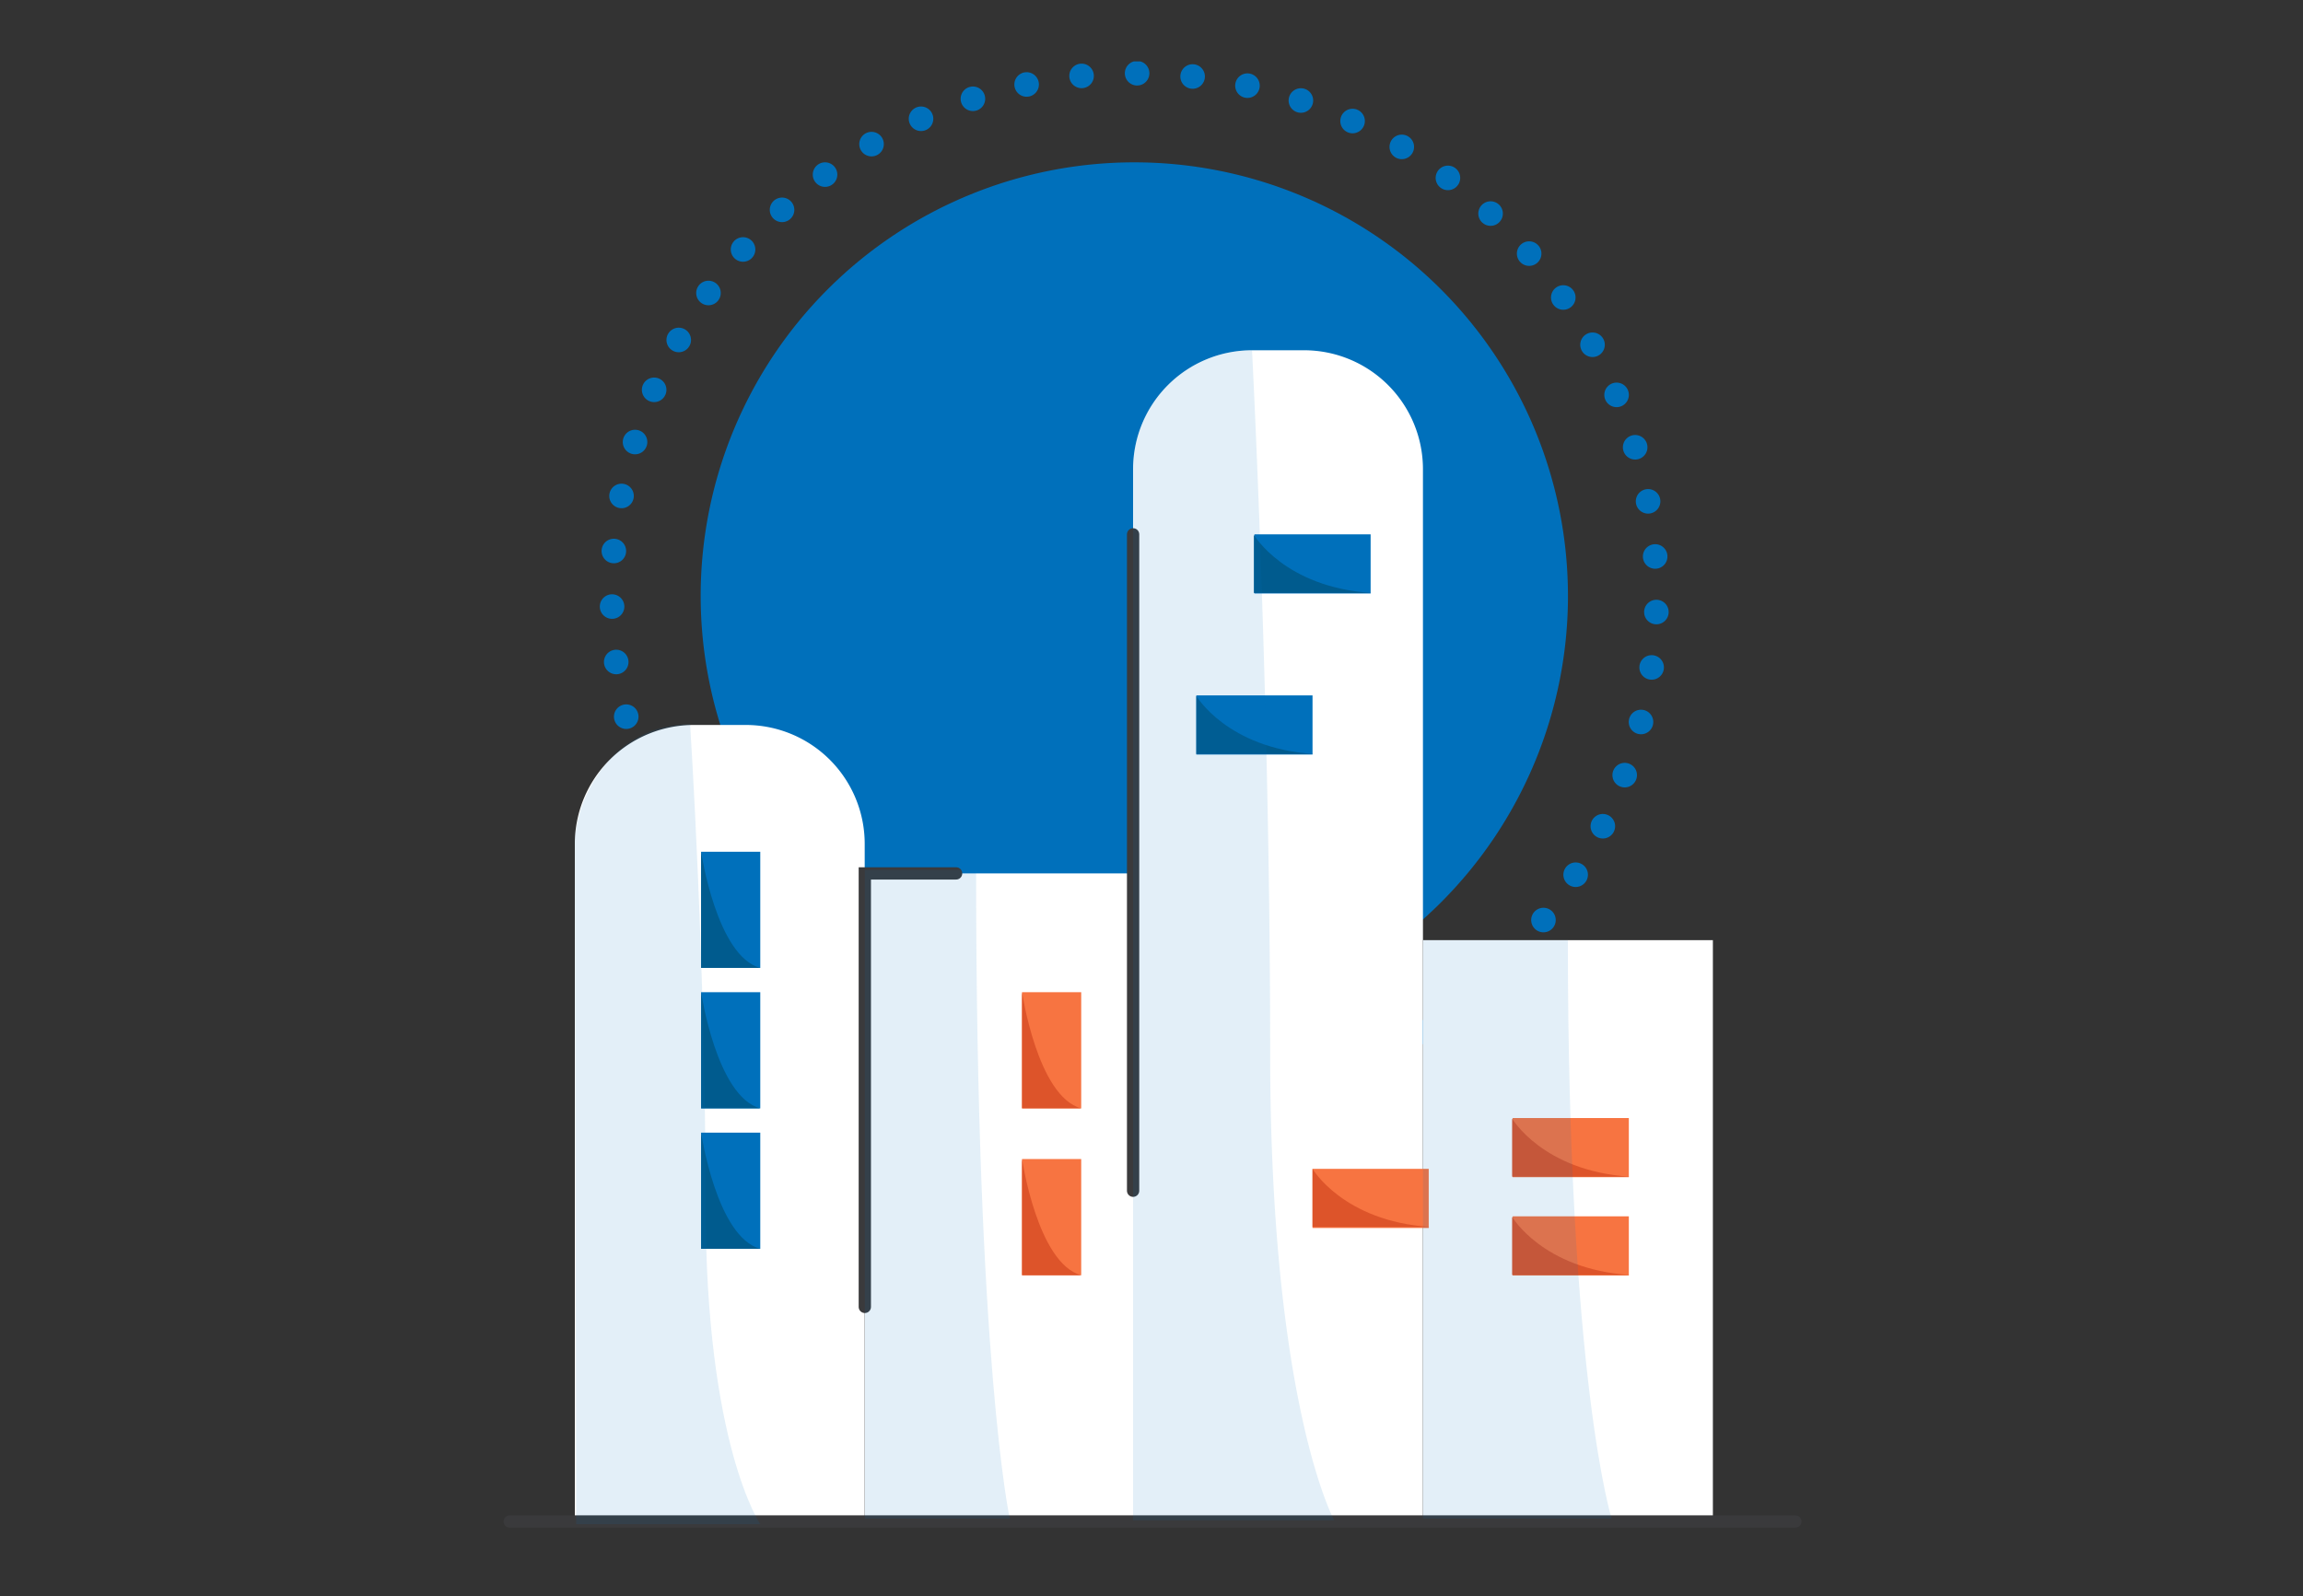 <?xml version="1.0" encoding="UTF-8"?> <svg xmlns="http://www.w3.org/2000/svg" xmlns:xlink="http://www.w3.org/1999/xlink" width="375" height="260" viewBox="0 0 375 260"><rect x="0" y="0" width="375" height="260" fill="#333333" stroke="none"/><defs><clipPath id="clip-path"><rect id="Rectangle_970" data-name="Rectangle 970" width="211.343" height="238.814" fill="none"></rect></clipPath><clipPath id="clip-path-3"><rect id="Rectangle_965" data-name="Rectangle 965" width="32.749" height="190.565" transform="translate(102.504 47.048)" fill="none"></rect></clipPath><clipPath id="clip-path-4"><rect id="Rectangle_966" data-name="Rectangle 966" width="30.732" height="94.209" transform="translate(149.698 143.129)" fill="none"></rect></clipPath><clipPath id="clip-path-5"><rect id="Rectangle_967" data-name="Rectangle 967" width="23.597" height="105.662" transform="translate(58.82 131.676)" fill="none"></rect></clipPath><clipPath id="clip-path-6"><rect id="Rectangle_968" data-name="Rectangle 968" width="30.189" height="130.29" transform="translate(11.605 107.96)" fill="none"></rect></clipPath></defs><g id="ICS-bandeau-cabinet-4" transform="translate(70 -75.407)"><g id="Groupe_2170" data-name="Groupe 2170" transform="translate(12 85.407)" clip-path="url(#clip-path)"><g id="Groupe_2169" data-name="Groupe 2169"><g id="Groupe_2168" data-name="Groupe 2168" clip-path="url(#clip-path)"><path id="Tracé_2978" data-name="Tracé 2978" d="M173.314,87.052A70.611,70.611,0,1,1,102.7,16.441a70.611,70.611,0,0,1,70.611,70.611" fill="#0070bb"></path><circle id="Ellipse_15" data-name="Ellipse 15" cx="85.034" cy="85.034" r="85.034" transform="matrix(0.319, -0.948, 0.948, 0.319, -5.038, 140.469)" fill="none" stroke="#0070bb" stroke-linecap="round" stroke-miterlimit="10" stroke-width="4" stroke-dasharray="0 9.056"></circle><rect id="Rectangle_952" data-name="Rectangle 952" width="47.194" height="95.001" transform="translate(149.717 143.129)" fill="#fff"></rect><path id="Tracé_2979" data-name="Tracé 2979" d="M58.8,238.13H11.6V127.448a19.369,19.369,0,0,1,19.369-19.369H39.43A19.369,19.369,0,0,1,58.8,127.448Z" fill="#fff"></path><rect id="Rectangle_953" data-name="Rectangle 953" width="47.194" height="105.874" transform="translate(58.82 132.256)" fill="#fff"></rect><path id="Tracé_2980" data-name="Tracé 2980" d="M149.7,237.613H102.5V66.417a19.369,19.369,0,0,1,19.369-19.369h8.456A19.369,19.369,0,0,1,149.7,66.417Z" fill="#fff"></path><rect id="Rectangle_954" data-name="Rectangle 954" width="18.92" height="9.632" transform="translate(122.26 77.032)" fill="#0070bb"></rect><rect id="Rectangle_955" data-name="Rectangle 955" width="18.92" height="9.632" transform="translate(112.8 103.263)" fill="#0070bb"></rect><rect id="Rectangle_956" data-name="Rectangle 956" width="9.632" height="18.92" transform="translate(84.421 151.605)" fill="#f77441"></rect><rect id="Rectangle_957" data-name="Rectangle 957" width="9.632" height="18.92" transform="translate(84.421 178.78)" fill="#f77441"></rect><rect id="Rectangle_958" data-name="Rectangle 958" width="9.632" height="18.92" transform="translate(32.163 128.73)" fill="#0070bb"></rect><rect id="Rectangle_959" data-name="Rectangle 959" width="9.632" height="18.92" transform="translate(32.163 151.605)" fill="#0070bb"></rect><rect id="Rectangle_960" data-name="Rectangle 960" width="9.632" height="18.92" transform="translate(32.163 174.481)" fill="#0070bb"></rect><rect id="Rectangle_961" data-name="Rectangle 961" width="18.92" height="9.632" transform="translate(131.72 180.377)" fill="#f77441"></rect><line id="Ligne_259" data-name="Ligne 259" x2="209.343" transform="translate(1 237.814)" fill="none" stroke="#3a3a3c" stroke-linecap="round" stroke-miterlimit="10" stroke-width="2"></line><path id="Tracé_2981" data-name="Tracé 2981" d="M73.684,132.256H58.819v70.605" fill="none" stroke="#3a3a3c" stroke-linecap="round" stroke-miterlimit="10" stroke-width="2"></path><line id="Ligne_260" data-name="Ligne 260" y2="106.908" transform="translate(102.504 77.032)" fill="none" stroke="#3a3a3c" stroke-linecap="round" stroke-miterlimit="10" stroke-width="2"></line><rect id="Rectangle_962" data-name="Rectangle 962" width="18.92" height="9.632" transform="translate(164.306 172.103)" fill="#f77441"></rect><rect id="Rectangle_963" data-name="Rectangle 963" width="18.92" height="9.632" transform="translate(164.306 188.11)" fill="#f77441"></rect><rect id="Rectangle_964" data-name="Rectangle 964" width="18.92" height="9.632" transform="translate(164.306 204.117)" fill="#fff"></rect><path id="Tracé_2982" data-name="Tracé 2982" d="M84.421,151.6s2.518,17.032,9.632,18.92H84.421Z" fill="#dd542a"></path><path id="Tracé_2983" data-name="Tracé 2983" d="M84.421,178.78s2.518,17.032,9.632,18.92H84.421Z" fill="#dd542a"></path><path id="Tracé_2984" data-name="Tracé 2984" d="M131.72,180.377s4.992,8.516,19.092,9.46H131.72Z" fill="#dd542a"></path><path id="Tracé_2985" data-name="Tracé 2985" d="M164.22,172.19s4.992,8.516,19.092,9.46H164.22Z" fill="#dd542a"></path><path id="Tracé_2986" data-name="Tracé 2986" d="M164.22,188.2s4.992,8.516,19.092,9.46H164.22Z" fill="#dd542a"></path><path id="Tracé_2987" data-name="Tracé 2987" d="M32.163,128.73s2.518,17.032,9.632,18.92H32.163Z" fill="#005b8e"></path><path id="Tracé_2988" data-name="Tracé 2988" d="M32.163,151.6s2.518,17.032,9.632,18.92H32.163Z" fill="#005b8e"></path><path id="Tracé_2989" data-name="Tracé 2989" d="M32.163,174.48s2.518,17.032,9.632,18.92H32.163Z" fill="#005b8e"></path><path id="Tracé_2990" data-name="Tracé 2990" d="M122.174,77.118s4.992,8.516,19.092,9.46H122.174Z" fill="#005b8e"></path><path id="Tracé_2991" data-name="Tracé 2991" d="M112.8,103.35s4.992,8.516,19.092,9.46H112.8Z" fill="#005b8e"></path><g id="Groupe_2158" data-name="Groupe 2158" opacity="0.11"><g id="Groupe_2157" data-name="Groupe 2157"><g id="Groupe_2156" data-name="Groupe 2156" clip-path="url(#clip-path-3)"><path id="Tracé_2992" data-name="Tracé 2992" d="M121.873,47.048A19.369,19.369,0,0,0,102.5,66.417v171.2h32.749s-10.426-18.972-10.426-76.233-2.954-114.332-2.954-114.332" fill="#0070bb"></path></g></g></g><g id="Groupe_2161" data-name="Groupe 2161" opacity="0.11"><g id="Groupe_2160" data-name="Groupe 2160"><g id="Groupe_2159" data-name="Groupe 2159" clip-path="url(#clip-path-4)"><path id="Tracé_2993" data-name="Tracé 2993" d="M173.3,143.129H149.7v94.209H180.43s-7.134-22.292-7.134-94.209" fill="#0070bb"></path></g></g></g><g id="Groupe_2164" data-name="Groupe 2164" opacity="0.11"><g id="Groupe_2163" data-name="Groupe 2163"><g id="Groupe_2162" data-name="Groupe 2162" clip-path="url(#clip-path-5)"><path id="Tracé_2994" data-name="Tracé 2994" d="M76.939,131.676H58.82V237.338h23.6s-5.478-25-5.478-105.662" fill="#0070bb"></path></g></g></g><g id="Groupe_2167" data-name="Groupe 2167" opacity="0.11"><g id="Groupe_2166" data-name="Groupe 2166"><g id="Groupe_2165" data-name="Groupe 2165" clip-path="url(#clip-path-6)"><path id="Tracé_2995" data-name="Tracé 2995" d="M30.366,107.96c-12.715,0-18.761,12.175-18.761,19.488l.218,110.8H41.794s-8.9-12.971-8.9-52.121-2.523-78.169-2.523-78.169" fill="#0070bb"></path></g></g></g></g></g></g><rect id="Rectangle_974" data-name="Rectangle 974" width="375" height="260" transform="translate(-70 75.407)" fill="none"></rect></g></svg> 